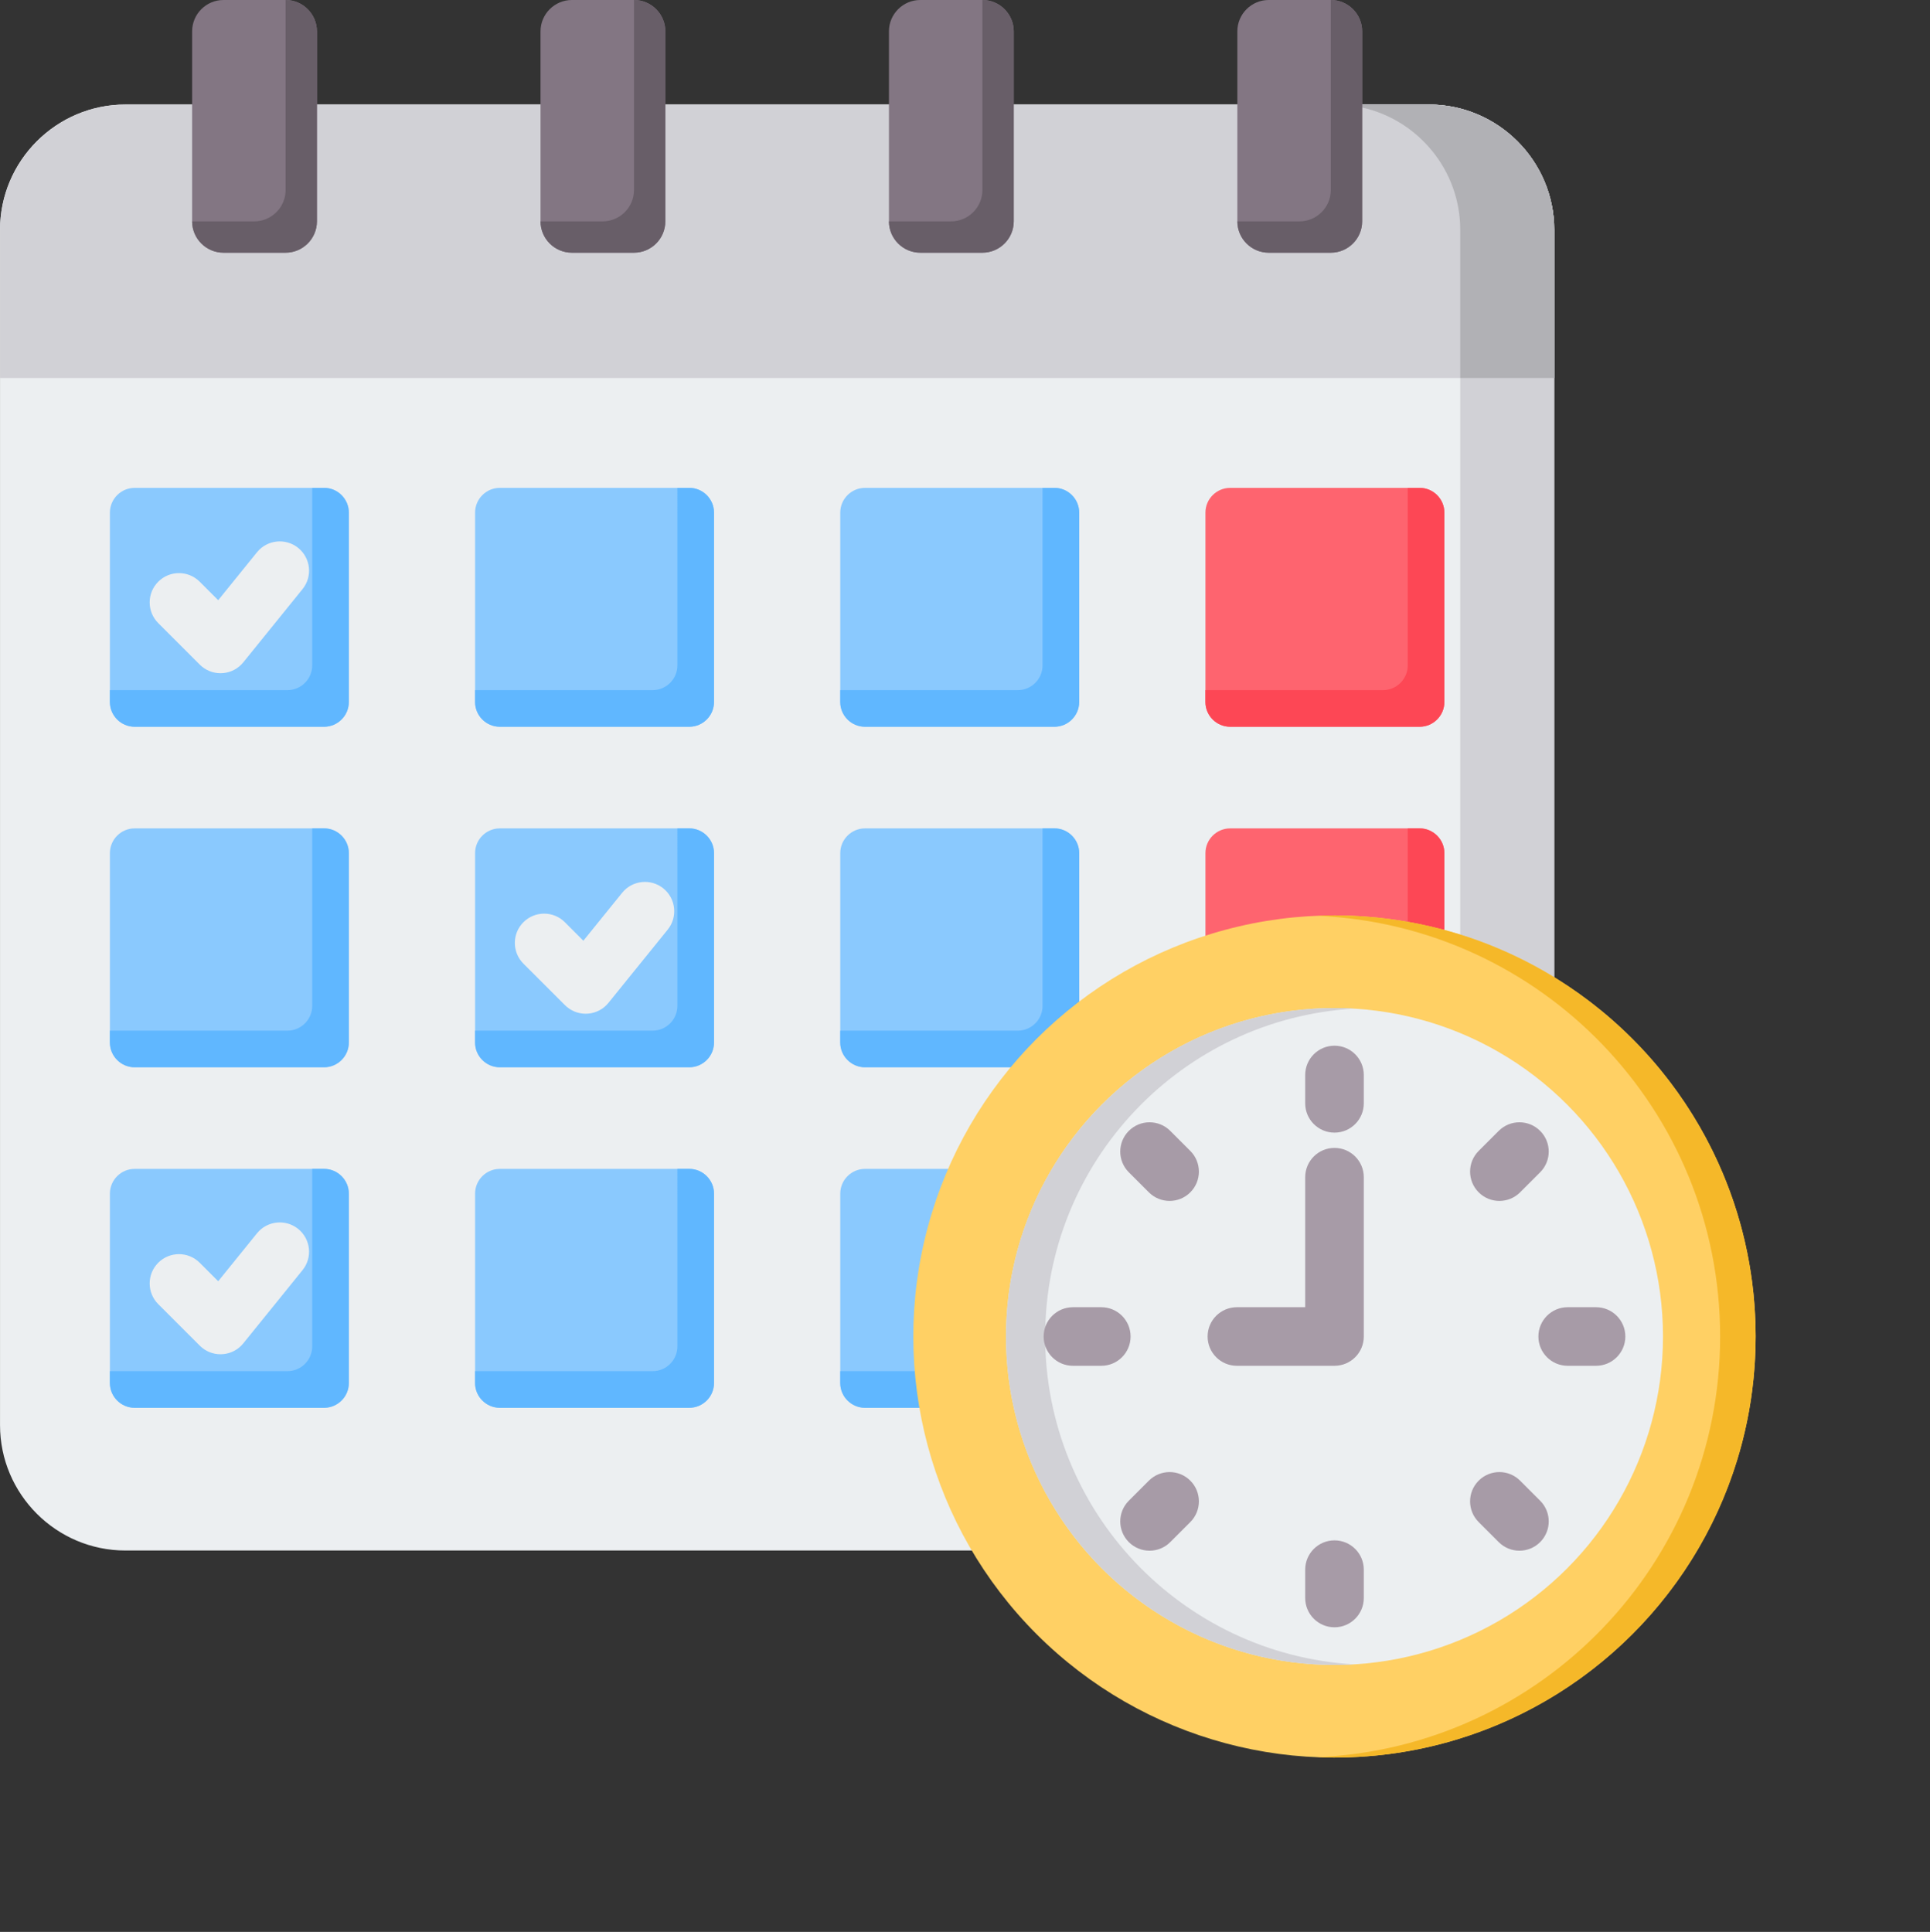 <?xml version="1.0" encoding="UTF-8"?><svg xmlns="http://www.w3.org/2000/svg" xmlns:xlink="http://www.w3.org/1999/xlink" height="527.6" preserveAspectRatio="xMidYMid meet" version="1.0" viewBox="16.3 16.0 527.0 527.6" width="527.0" zoomAndPan="magnify"><rect x="16.3" y="16.0" width="527.0" height="527.6" fill="#333333" stroke="none"/><g clip-rule="evenodd" fill-rule="evenodd"><g><g><path d="M440.698,78.771v274.625c0,9.425-3.36,17.536-10.024,24.201l-51.824,51.824 c-6.664,6.664-14.776,10.024-24.201,10.024H50.533c-18.85,0-34.225-15.375-34.225-34.225V78.771 c0-18.85,15.375-34.225,34.225-34.225h355.94C425.323,44.546,440.698,59.922,440.698,78.771z" fill="#eceff1"/></g><g><path d="M415.028,119.238v248.335v25.669l15.646-15.646c6.665-6.665,10.024-14.775,10.024-24.201V119.238V78.771 c0-18.85-15.375-34.225-34.225-34.225h-18.227h-7.442c2.554,0,5.045,0.282,7.442,0.817c15.293,3.413,26.783,17.112,26.783,33.408 V119.238z" fill="#d1d1d6"/></g><g><path d="M53.063,149.238h51.733c3.714,0,6.753,3.039,6.753,6.753v51.733c0,3.714-3.039,6.753-6.753,6.753H53.063 c-3.715,0-6.754-3.039-6.754-6.753v-51.733C46.31,152.276,49.348,149.238,53.063,149.238z" fill="#8ac9fe"/></g><g><path d="M101.549,149.238h3.247c3.714,0,6.753,3.039,6.753,6.753v51.733c0,3.714-3.039,6.753-6.753,6.753H53.063 c-3.715,0-6.754-3.039-6.754-6.753v-3.247h48.486c3.715,0,6.753-3.039,6.753-6.753V149.238z" fill="#60b7ff"/></g><g><path d="M59.512,186.175c-3.124-3.124-3.124-8.189,0-11.312c3.124-3.124,8.189-3.124,11.312,0l5.056,5.055 l10.593-13.095c2.778-3.434,7.815-3.966,11.25-1.187c3.434,2.779,3.966,7.815,1.187,11.25l-16.146,19.96 c-0.185,0.231-0.384,0.455-0.599,0.67c-3.124,3.124-8.189,3.124-11.312,0L59.512,186.175z" fill="#eceff1"/></g><g><path d="M152.778,149.238c17.244,0,34.488,0,51.733,0c3.714,0,6.753,3.039,6.753,6.753c0,17.244,0,34.489,0,51.733 c0,3.714-3.039,6.753-6.753,6.753c-17.244,0-34.489,0-51.733,0c-3.715,0-6.754-3.039-6.754-6.753c0-17.244,0-34.489,0-51.733 C146.024,152.276,149.063,149.238,152.778,149.238z" fill="#8ac9fe"/></g><g><path d="M201.264,149.238h3.247c3.714,0,6.753,3.039,6.753,6.753v51.733c0,3.714-3.039,6.753-6.753,6.753h-51.733 c-3.715,0-6.754-3.039-6.754-6.753v-3.247h48.486c3.715,0,6.753-3.039,6.753-6.753V149.238z" fill="#60b7ff"/></g><g><path d="M252.492,149.238c17.244,0,34.489,0,51.733,0c3.715,0,6.753,3.039,6.753,6.753c0,17.244,0,34.489,0,51.733 c0,3.714-3.039,6.753-6.753,6.753c-17.244,0-34.488,0-51.733,0c-3.715,0-6.754-3.039-6.754-6.753c0-17.244,0-34.489,0-51.733 C245.739,152.276,248.777,149.238,252.492,149.238z" fill="#8ac9fe"/></g><g><path d="M300.978,149.238h3.247c3.715,0,6.753,3.039,6.753,6.753v51.733c0,3.714-3.039,6.753-6.753,6.753h-51.733 c-3.715,0-6.754-3.039-6.754-6.753v-3.247h48.486c3.715,0,6.753-3.039,6.753-6.753V149.238z" fill="#60b7ff"/></g><g><path d="M352.207,149.238h51.733c3.715,0,6.753,3.039,6.753,6.753v51.733c0,3.714-3.039,6.753-6.753,6.753h-51.733 c-3.715,0-6.754-3.039-6.754-6.753v-51.733C345.453,152.276,348.492,149.238,352.207,149.238z" fill="#fe646f"/></g><g><path d="M400.693,149.238h3.247c3.715,0,6.753,3.039,6.753,6.753v51.733c0,3.714-3.039,6.753-6.753,6.753h-51.733 c-3.715,0-6.754-3.039-6.754-6.753v-3.247h48.486c3.715,0,6.753-3.039,6.753-6.753V149.238z" fill="#fd4755"/></g><g><path d="M53.063,242.233h51.733c3.714,0,6.753,3.039,6.753,6.753v51.733c0,3.715-3.039,6.753-6.753,6.753H53.063 c-3.715,0-6.754-3.039-6.754-6.753v-51.733C46.31,245.272,49.348,242.233,53.063,242.233z" fill="#8ac9fe"/></g><g><path d="M101.549,242.233h3.247c3.714,0,6.753,3.039,6.753,6.753v51.733c0,3.715-3.039,6.753-6.753,6.753H53.063 c-3.715,0-6.754-3.039-6.754-6.753v-3.247h48.486c3.715,0,6.753-3.039,6.753-6.753V242.233z" fill="#60b7ff"/></g><g><path d="M152.778,242.233c17.244,0,34.488,0,51.733,0c3.714,0,6.753,3.039,6.753,6.753c0,17.244,0,34.489,0,51.733 c0,3.715-3.039,6.753-6.753,6.753c-17.244,0-34.489,0-51.733,0c-3.715,0-6.754-3.039-6.754-6.753c0-17.244,0-34.488,0-51.733 C146.024,245.272,149.063,242.233,152.778,242.233z" fill="#8ac9fe"/></g><g><path d="M201.264,242.233h3.247c3.714,0,6.753,3.039,6.753,6.753v51.733c0,3.715-3.039,6.753-6.753,6.753h-51.733 c-3.715,0-6.754-3.039-6.754-6.753v-3.247h48.486c3.715,0,6.753-3.039,6.753-6.753V242.233z" fill="#60b7ff"/></g><g><path d="M159.226,279.171c-3.124-3.124-3.124-8.189,0-11.312c3.124-3.124,8.189-3.124,11.312,0l5.056,5.055 l10.593-13.095c2.779-3.435,7.815-3.966,11.25-1.188c3.434,2.779,3.966,7.815,1.188,11.25l-16.146,19.96 c-0.185,0.232-0.384,0.456-0.599,0.67c-3.124,3.124-8.189,3.124-11.312,0L159.226,279.171z" fill="#eceff1"/></g><g><path d="M252.492,242.233c17.244,0,34.489,0,51.733,0c3.715,0,6.753,3.039,6.753,6.753c0,17.244,0,34.489,0,51.733 c0,3.715-3.039,6.753-6.753,6.753c-17.244,0-34.488,0-51.733,0c-3.715,0-6.754-3.039-6.754-6.753c0-17.244,0-34.488,0-51.733 C245.739,245.272,248.777,242.233,252.492,242.233z" fill="#8ac9fe"/></g><g><path d="M300.978,242.233h3.247c3.715,0,6.753,3.039,6.753,6.753v51.733c0,3.715-3.039,6.753-6.753,6.753h-51.733 c-3.715,0-6.754-3.039-6.754-6.753v-3.247h48.486c3.715,0,6.753-3.039,6.753-6.753V242.233z" fill="#60b7ff"/></g><g><path d="M352.207,242.233h51.733c3.715,0,6.753,3.039,6.753,6.753v51.733c0,3.715-3.039,6.753-6.753,6.753h-51.733 c-3.715,0-6.754-3.039-6.754-6.753v-51.733C345.453,245.272,348.492,242.233,352.207,242.233z" fill="#fe646f"/></g><g><path d="M400.693,242.233h3.247c3.715,0,6.753,3.039,6.753,6.753v51.733c0,3.715-3.039,6.753-6.753,6.753h-51.733 c-3.715,0-6.754-3.039-6.754-6.753v-3.247h48.486c3.715,0,6.753-3.039,6.753-6.753V242.233z" fill="#fd4755"/></g><g><path d="M53.063,335.228h51.733c3.714,0,6.753,3.039,6.753,6.753v51.733c0,3.715-3.039,6.753-6.753,6.753H53.063 c-3.715,0-6.754-3.039-6.754-6.753v-51.733C46.31,338.267,49.348,335.228,53.063,335.228z" fill="#8ac9fe"/></g><g><path d="M101.549,335.228h3.247c3.714,0,6.753,3.039,6.753,6.753v51.733c0,3.715-3.039,6.753-6.753,6.753H53.063 c-3.715,0-6.754-3.039-6.754-6.753v-3.247h48.486c3.715,0,6.753-3.039,6.753-6.753V335.228z" fill="#60b7ff"/></g><g><path d="M59.512,372.166c-3.124-3.124-3.124-8.189,0-11.312c3.124-3.124,8.189-3.124,11.312,0l5.056,5.055 l10.593-13.095c2.778-3.434,7.815-3.966,11.25-1.188c3.434,2.779,3.966,7.815,1.187,11.25l-16.146,19.96 c-0.185,0.231-0.384,0.455-0.599,0.67c-3.124,3.124-8.189,3.124-11.312,0L59.512,372.166z" fill="#eceff1"/></g><g><path d="M152.778,335.228c17.244,0,34.488,0,51.733,0c3.714,0,6.753,3.039,6.753,6.753c0,17.244,0,34.488,0,51.733 c0,3.715-3.039,6.753-6.753,6.753c-17.244,0-34.489,0-51.733,0c-3.715,0-6.754-3.039-6.754-6.753c0-17.244,0-34.489,0-51.733 C146.024,338.267,149.063,335.228,152.778,335.228z" fill="#8ac9fe"/></g><g><path d="M201.264,335.228h3.247c3.714,0,6.753,3.039,6.753,6.753v51.733c0,3.715-3.039,6.753-6.753,6.753h-51.733 c-3.715,0-6.754-3.039-6.754-6.753v-3.247h48.486c3.715,0,6.753-3.039,6.753-6.753V335.228z" fill="#60b7ff"/></g><g><path d="M252.492,335.228c17.244,0,34.489,0,51.733,0c3.715,0,6.753,3.039,6.753,6.753c0,17.244,0,34.488,0,51.733 c0,3.715-3.039,6.753-6.753,6.753c-17.244,0-34.488,0-51.733,0c-3.715,0-6.754-3.039-6.754-6.753c0-17.244,0-34.489,0-51.733 C245.739,338.267,248.777,335.228,252.492,335.228z" fill="#8ac9fe"/></g><g><path d="M300.978,335.228h3.247c3.715,0,6.753,3.039,6.753,6.753v51.733c0,3.715-3.039,6.753-6.753,6.753h-51.733 c-3.715,0-6.754-3.039-6.754-6.753v-3.247h48.486c3.715,0,6.753-3.039,6.753-6.753V335.228z" fill="#60b7ff"/></g><g><path d="M16.308,119.238h424.39V78.771c0-18.85-15.375-34.225-34.225-34.225h-18.227h-34.078H293.11h-34.078h-61.057 h-34.078h-61.057H68.76H50.533c-18.85,0-34.225,15.375-34.225,34.225V119.238z" fill="#d1d1d6"/></g><g><path d="M415.028,119.238h25.67V78.771c0-18.85-15.375-34.225-34.225-34.225h-18.227h-7.442 c2.554,0,5.045,0.282,7.442,0.817c15.293,3.413,26.783,17.112,26.783,33.408V119.238z" fill="#b1b1b5"/></g><g><path d="M77.317,16h16.966c4.712,0,8.556,3.844,8.556,8.556v51.901c0,4.713-3.844,8.556-8.556,8.556H77.317 c-4.713,0-8.556-3.843-8.556-8.556V24.556C68.76,19.844,72.604,16,77.317,16L77.317,16z M362.723,16h16.966 c4.713,0,8.556,3.844,8.556,8.556v51.901c0,4.713-3.844,8.556-8.556,8.556h-16.966c-4.712,0-8.556-3.843-8.556-8.556V24.556 C354.167,19.844,358.011,16,362.723,16L362.723,16z M267.588,16h16.966c4.713,0,8.556,3.844,8.556,8.556v51.901 c0,4.713-3.844,8.556-8.556,8.556h-16.966c-4.713,0-8.556-3.843-8.556-8.556V24.556C259.031,19.844,262.875,16,267.588,16 L267.588,16z M172.452,16h16.966c4.713,0,8.556,3.844,8.556,8.556v51.901c0,4.713-3.844,8.556-8.556,8.556h-16.966 c-4.713,0-8.556-3.843-8.556-8.556V24.556C163.896,19.844,167.739,16,172.452,16z" fill="#837683"/></g><g><path d="M354.167,76.457c0,4.713,3.843,8.556,8.556,8.556h16.966c4.713,0,8.556-3.843,8.556-8.556V45.364v-0.817 v-19.99c0-4.713-3.844-8.556-8.557-8.556v28.546V67.9c0,4.713-3.844,8.556-8.556,8.556L354.167,76.457L354.167,76.457z M180.861,76.456l-16.966,0c0,4.713,3.844,8.556,8.556,8.556h16.966c4.713,0,8.556-3.843,8.556-8.556V44.546v-19.99 c0-4.713-3.844-8.556-8.557-8.556v28.546V67.9C189.417,72.613,185.574,76.456,180.861,76.456L180.861,76.456z M94.283,85.013 c4.713,0,8.556-3.843,8.556-8.556V44.546v-19.99c0-4.713-3.843-8.556-8.557-8.556v28.546V67.9c0,4.713-3.843,8.556-8.556,8.556 l-16.966,0c0,4.713,3.843,8.556,8.556,8.556H94.283L94.283,85.013z M284.554,85.013c4.713,0,8.556-3.843,8.556-8.556V44.546 v-19.99c0-4.713-3.844-8.556-8.557-8.556v28.546V67.9c0,4.713-3.844,8.556-8.556,8.556l-16.966,0c0,4.713,3.844,8.556,8.556,8.556 H284.554z" fill="#685e68"/></g></g><g><g><circle cx="380.692" cy="381" fill="#ffd064" r="115" transform="rotate(-45.001 380.69 381.006)"/></g><g><path d="M375.842,266.1c61.264,2.541,110.151,53.011,110.151,114.9c0,61.888-48.887,112.358-110.151,114.9 c1.608,0.067,3.224,0.1,4.849,0.1c63.513,0,115-51.487,115-115s-51.487-115-115-115C379.067,266,377.45,266.034,375.842,266.1z" fill="#f5b829"/></g><g><circle cx="380.692" cy="381" fill="#eceff1" r="89.7"/></g><g><path d="M301.691,381c0-47.744,37.301-86.776,84.35-89.543c-1.77-0.104-3.553-0.157-5.349-0.157 c-49.54,0-89.7,40.16-89.7,89.7c0,49.54,40.16,89.7,89.7,89.7c1.796,0,3.58-0.053,5.349-0.157 C338.991,467.776,301.691,428.744,301.691,381z" fill="#d1d1d6"/></g><g><path d="M372.692,337.497c0-4.418,3.582-8,8-8c4.418,0,8,3.582,8,8V381c0,4.418-3.582,8-8,8h-26.646 c-4.418,0-8-3.582-8-8c0-4.418,3.582-8,8-8h18.646V337.497L372.692,337.497z M309.275,389c-4.418,0-8-3.582-8-8 c0-4.418,3.582-8,8-8h7.741c4.418,0,8,3.582,8,8c0,4.418-3.582,8-8,8H309.275L309.275,389z M388.692,452.417c0,4.418-3.582,8-8,8 c-4.418,0-8-3.582-8-8v-7.741c0-4.418,3.582-8,8-8c4.418,0,8,3.582,8,8V452.417L388.692,452.417z M452.109,373 c4.418,0,8,3.582,8,8c0,4.418-3.582,8-8,8h-7.742c-4.418,0-8-3.582-8-8c0-4.418,3.582-8,8-8H452.109L452.109,373z M324.536,336.156c-3.124-3.124-3.124-8.189,0-11.312c3.124-3.124,8.189-3.124,11.312,0l5.474,5.474 c3.124,3.124,3.124,8.189,0,11.312c-3.124,3.124-8.189,3.124-11.312,0L324.536,336.156L324.536,336.156z M335.849,437.155 c-3.124,3.124-8.189,3.124-11.312,0c-3.124-3.124-3.124-8.189,0-11.312l5.474-5.474c3.124-3.124,8.189-3.124,11.312,0 c3.124,3.124,3.124,8.189,0,11.312L335.849,437.155L335.849,437.155z M436.848,425.843c3.124,3.124,3.124,8.189,0,11.312 c-3.124,3.124-8.189,3.124-11.312,0l-5.474-5.474c-3.124-3.124-3.124-8.189,0-11.312c3.124-3.124,8.189-3.124,11.312,0 L436.848,425.843L436.848,425.843z M425.535,324.844c3.124-3.124,8.189-3.124,11.312,0c3.124,3.124,3.124,8.189,0,11.312 l-5.474,5.474c-3.124,3.124-8.189,3.124-11.312,0c-3.124-3.124-3.124-8.189,0-11.312L425.535,324.844L425.535,324.844z M372.692,309.583c0-4.418,3.582-8,8-8c4.418,0,8,3.582,8,8v7.742c0,4.418-3.582,8-8,8c-4.418,0-8-3.582-8-8V309.583z" fill="#a79ba7"/></g></g></g></svg>